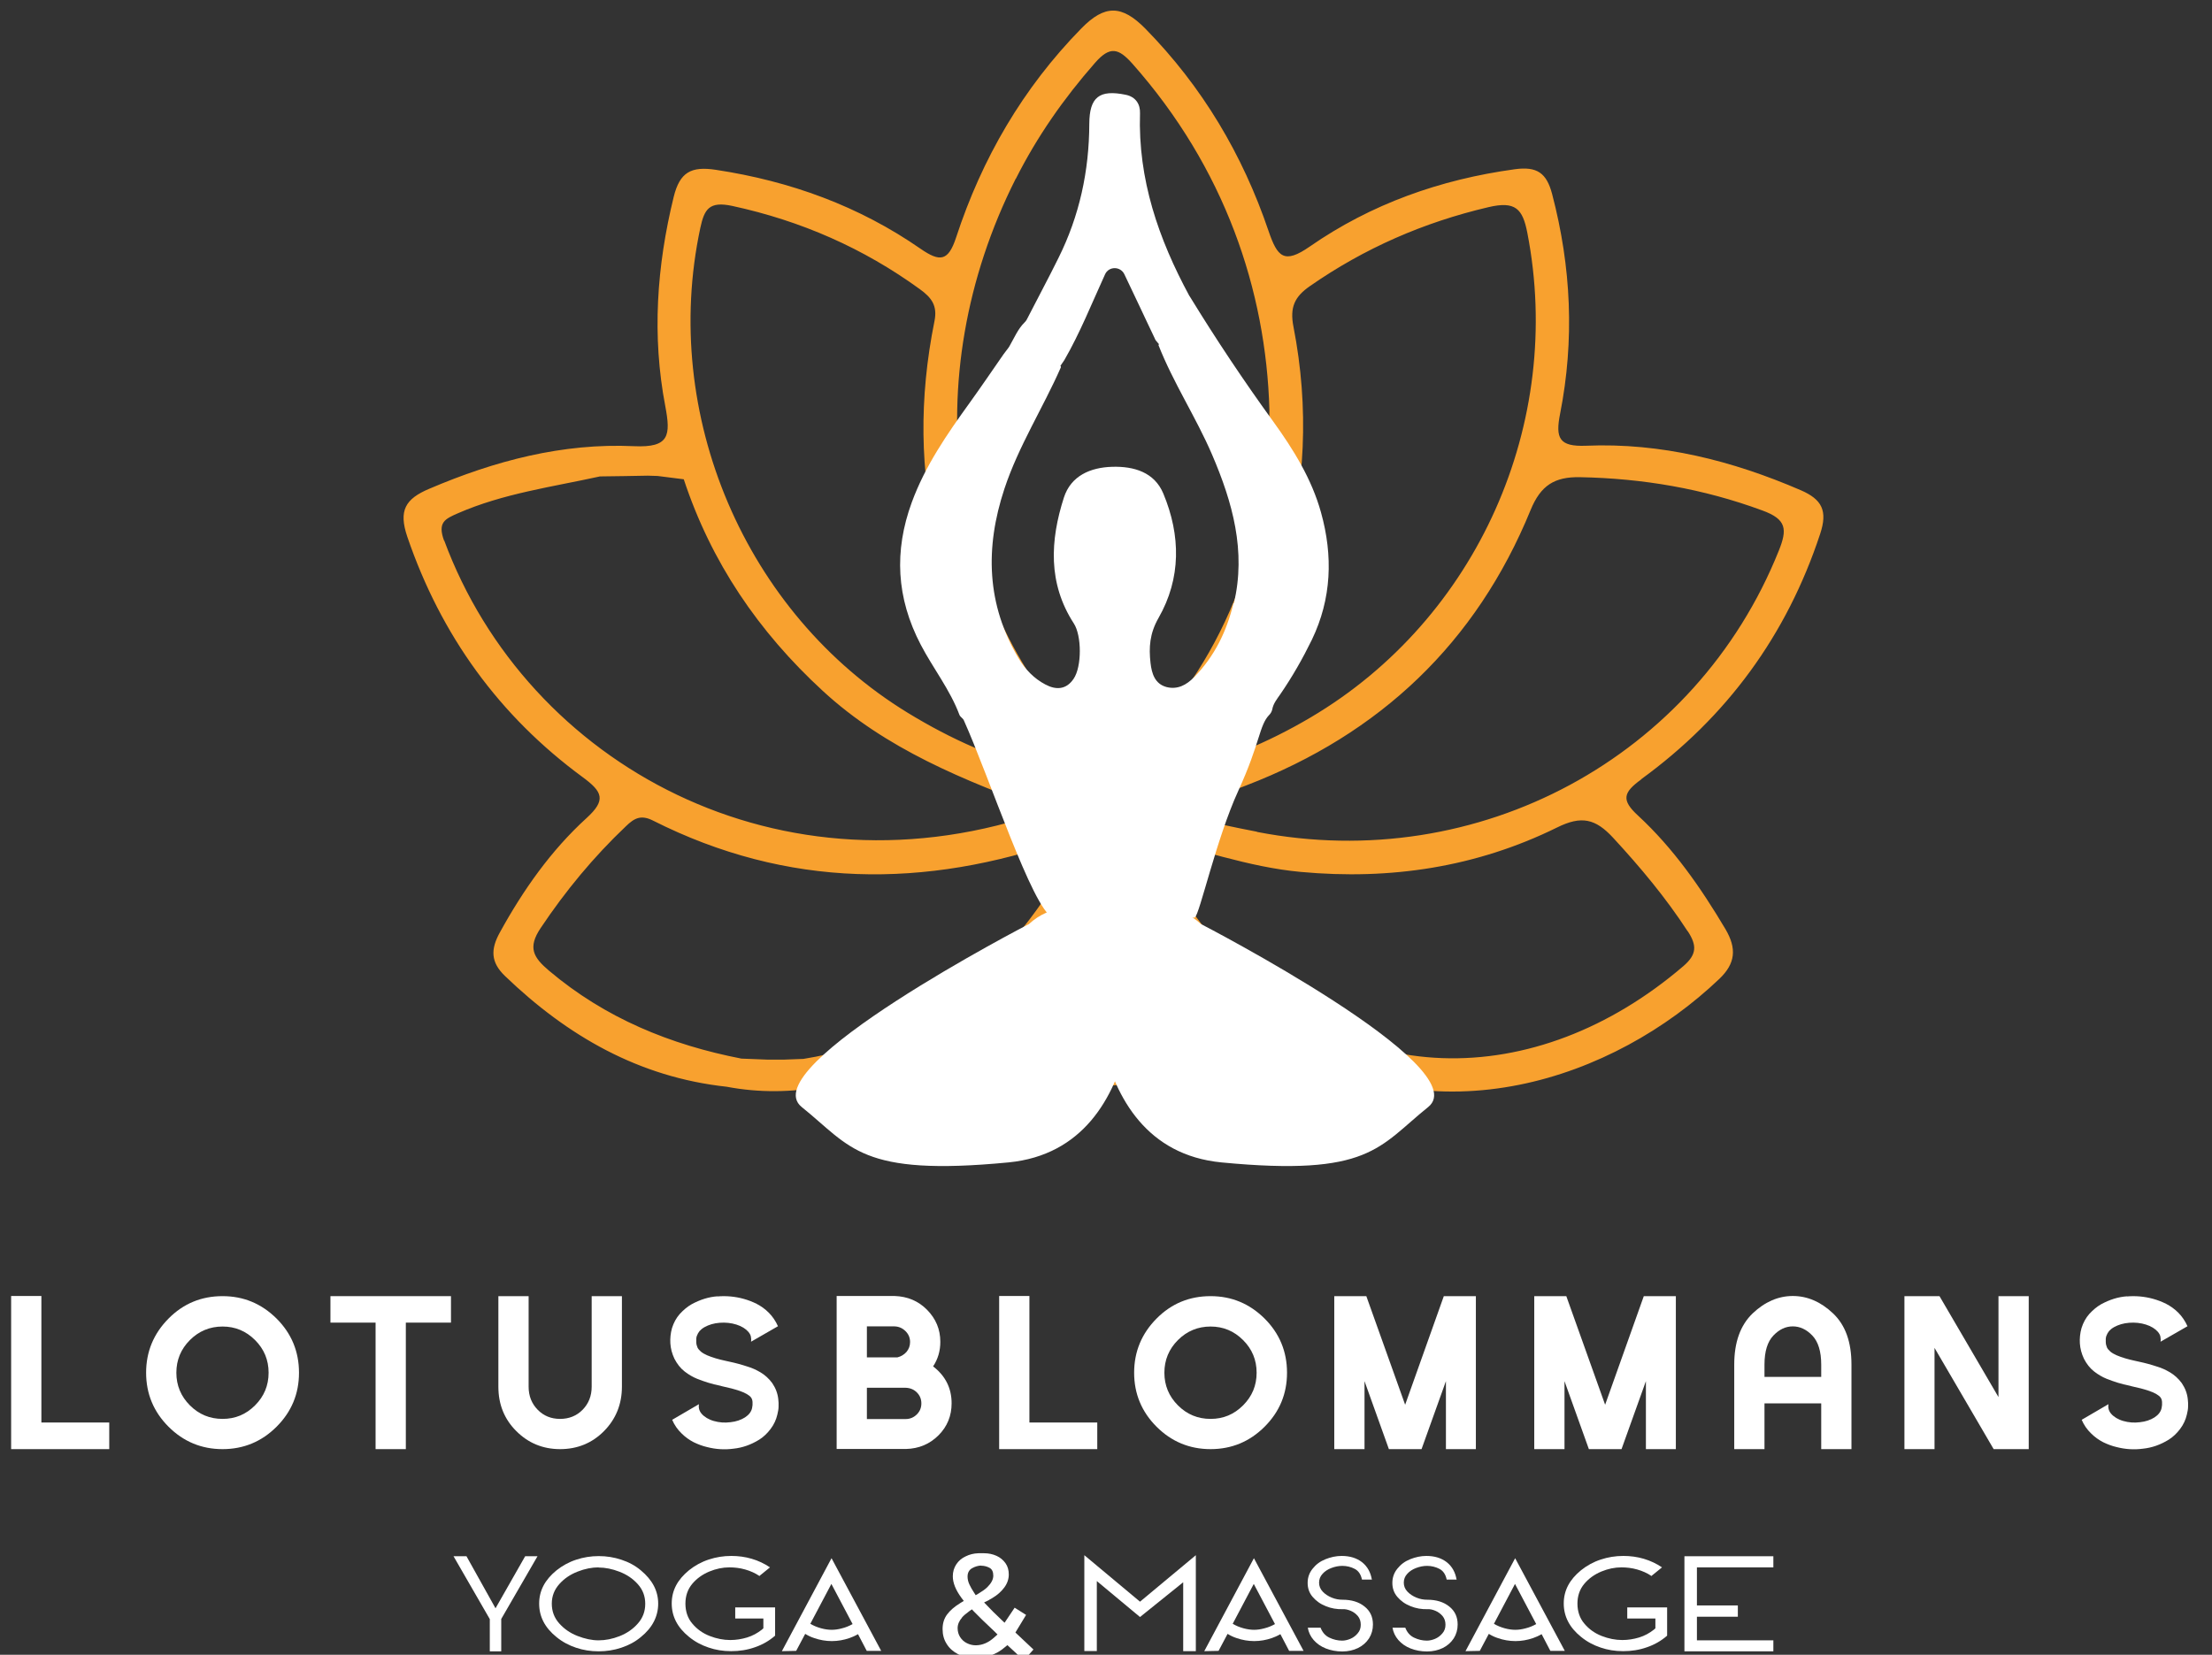 <svg xmlns="http://www.w3.org/2000/svg" id="Layer_1" data-name="Layer 1" viewBox="0 0 147 110"><rect x="0" y="0" width="147" height="110" fill="#333333" stroke="none"/><defs><style>      .cls-1 {        fill: #f8a12f;      }      .cls-1, .cls-2 {        stroke-width: 0px;      }      .cls-2 {        fill: #fff;      }    </style></defs><g><path class="cls-1" d="m109.05,51.81c5.71-4.15,9.69-9.59,11.91-16.32.51-1.54.12-2.29-1.28-2.9-4.56-1.97-9.29-3.17-14.28-2.96-1.78.07-2.05-.49-1.72-2.14.96-4.88.74-9.74-.53-14.58-.37-1.42-1.01-1.86-2.48-1.66-4.95.68-9.54,2.3-13.63,5.14-1.71,1.19-2.15.69-2.74-1.04-1.72-5.07-4.4-9.59-8.19-13.45-1.56-1.58-2.69-1.6-4.24-.02-3.9,3.98-6.61,8.65-8.33,13.9-.52,1.59-1.07,1.65-2.36.76-4.09-2.84-8.66-4.5-13.6-5.25-1.64-.25-2.4.14-2.81,1.8-1.13,4.61-1.45,9.25-.56,13.9.37,1.96.28,2.78-2.08,2.67-4.74-.22-9.25.97-13.6,2.83-1.59.67-2.06,1.44-1.46,3.2,2.24,6.55,6.1,11.89,11.65,15.97,1.32.97,1.58,1.52.26,2.72-2.37,2.16-4.21,4.78-5.76,7.6-.62,1.12-.62,1.98.34,2.9,4.15,3.99,8.91,6.73,14.73,7.36,2.16.41,4.32.38,6.48-.02,3.24-.37,6.18-1.57,8.83-3.42,1.19-.83,1.75-.75,2.47.54,1.61,2.87,3.82-.36,6.21,1.91,1.2,1.14,2.13,1.23,3.36.06,2.16-2.04,4.26,1.48,5.7-1.12,1.04-1.88,1.77-2.23,3.78-.97,10.37,6.56,22.12,2.54,29.14-4.15,1.08-1.03,1.16-2.02.41-3.3-1.64-2.76-3.46-5.38-5.82-7.56-1.12-1.03-.98-1.53.22-2.4Zm-23.8-14.14c1.53-5.27,1.75-10.59.71-15.94-.26-1.31.08-2.01,1.09-2.71,3.62-2.52,7.56-4.24,11.87-5.25,1.79-.42,2.27.11,2.58,1.71,2.46,12.64-3.32,25.66-14.4,32.21-2.81,1.66-5.78,2.93-9.68,3.89,3.5-4.67,6.38-8.89,7.83-13.91Zm-17.74-25.79c1.41-2.8,3.18-5.33,5.25-7.69,1.01-1.16,1.58-.98,2.5.05,6.11,6.9,8.88,15.03,9.1,23.03-.07,9.56-3.2,16.69-9.05,22.73-1.07,1.11-1.69,1.02-2.75-.04-9.68-9.58-11.74-24.83-5.06-38.08Zm-20.97,3.27c.27-1.25.59-1.79,2.13-1.46,4.56.99,8.7,2.8,12.47,5.54.77.56,1.17,1.09.96,2.12-2.08,10.31.31,19.56,6.69,27.84.33.43.6.9.87,1.37.07.12,0,.3,0,.76-3.39-.79-6.46-2.18-9.34-3.94-10.82-6.62-16.43-19.84-13.78-32.23Zm-17.03,20.79c-.45-1.23.08-1.45.92-1.82,3.02-1.32,6.26-1.75,9.44-2.45,1.06-.01,2.12-.03,3.18-.05.22,0,.43.02.65.02.58.07,1.16.15,1.74.22,1.82,5.51,4.96,10.13,9.23,14.06,4.2,3.87,9.36,5.95,14.86,7.97-17.58,6.23-34.49-3.05-40.01-17.96Zm23.87,34.45c-.45.02-.89.03-1.34.05-.33,0-.66,0-.99,0-.59-.02-1.19-.05-1.78-.07-4.73-.92-9.05-2.69-12.78-5.84-1.04-.88-1.44-1.53-.56-2.84,1.65-2.47,3.52-4.73,5.67-6.77.55-.53.99-.78,1.8-.37,8.92,4.5,18.07,4.54,27.37,1.28.21-.07.44-.12.67-.15.06,0,.13.07.32.18-4.03,7.51-9.53,13.11-18.37,14.53Zm14.09-3.04c-.38-.67-.58-1.19.08-1.83,2.59-2.5,4.41-5.57,6.43-8.98,2.04,3.4,3.88,6.47,6.44,8.99.65.63.48,1.17.08,1.84m31.66-5.47c.62.95.61,1.55-.3,2.33-9.74,8.34-22.58,8.56-31.25-1.84-1.67-2.01-3.05-4.27-4.91-6.91,3.99.96,7.26,2.16,10.74,2.48,5.96.55,11.67-.31,17.03-2.95,1.63-.81,2.56-.59,3.74.69,1.8,1.95,3.49,3.97,4.94,6.2Zm-28.62-6.61c-1.58-.3-3.16-.66-4.74-.99-.02-.16-.04-.33-.07-.49,1.36-.54,2.73-1.08,4.09-1.6,8.89-3.42,15.28-9.47,18.89-18.29.68-1.67,1.61-2.23,3.29-2.2,4.16.08,8.18.76,12.11,2.21,1.63.59,1.67,1.26,1.1,2.68-5.5,13.73-19.95,21.55-34.68,18.69Z"></path><path class="cls-2" d="m67.46,67.35c-.38-.67-.58-1.19.08-1.83,2.59-2.5,4.41-5.57,6.43-8.98,2.04,3.4,3.88,6.47,6.44,8.99.65.63.48,1.17.08,1.84h-13.04Z"></path></g><path class="cls-2" d="m79.4,60.99c.32-.18,1.42-5.21,2.89-8.42s1.38-4.34,2.06-5.05c.1-.1.17-.23.2-.37.07-.39.32-.69.54-1.01.79-1.15,1.48-2.36,2.09-3.61,1.32-2.74,1.41-5.59.61-8.46-.62-2.24-1.84-4.2-3.19-6.07-1.95-2.69-3.79-5.45-5.53-8.29,0-.01-.02-.03-.03-.04-2.05-3.79-3.42-7.75-3.28-12.14.02-.59-.27-1.09-.95-1.23-1.75-.36-2.41.15-2.42,1.93-.01,3.13-.65,6.11-2.05,8.92-.68,1.38-1.41,2.73-2.11,4.1-.03.06-.08.12-.13.17-.46.45-.7,1.05-1.02,1.6-.02.03-.03.05-.05.08-.11.15-.23.3-.34.45-.75,1.08-1.49,2.17-2.26,3.24-1.5,2.08-2.95,4.18-3.84,6.61-1.18,3.23-1.03,6.34.6,9.46.82,1.57,1.94,2.98,2.57,4.66.06.15.23.22.29.36,1.67,3.7,4.56,12.54,5.91,13.12h9.43Zm2.57-20.89c-.44,1.85-1.26,3.54-2.62,4.92-.5.51-1.1.84-1.83.65-.78-.21-.98-.91-1.06-1.59-.12-1.04-.06-1.97.53-3,1.51-2.64,1.48-5.49.32-8.27-.59-1.42-1.95-1.82-3.39-1.78-1.45.04-2.75.59-3.22,2.05-.91,2.84-1.07,5.69.66,8.36.53.81.54,2.87-.01,3.68-.49.73-1.17.76-1.88.38-.75-.39-1.35-1.02-1.76-1.71-2.15-3.59-2.26-7.37-.96-11.3.94-2.84,2.56-5.36,3.75-8.07v-.06s-.03-.04-.03-.04c.07-.11.15-.21.22-.32.01-.02.03-.04.04-.06,1.04-1.8,1.81-3.74,2.71-5.71.25-.54,1.02-.54,1.28,0,.13.27.25.53.38.8.22.47.44.93.66,1.39.32.69.65,1.37.97,2.05.02.06.05.11.08.16h0c.07.08.15.17.22.26l-.05.03c.99,2.53,2.5,4.81,3.57,7.3,1.36,3.17,2.27,6.41,1.45,9.88Z"></path><path class="cls-2" d="m68.35,61.44s-18.37,9.5-15.07,12.15,3.87,4.63,13.74,3.68c9.88-.96,8.4-15.15,8.4-15.15,0,0-4.01-3.49-7.07-.67Z"></path><path class="cls-2" d="m79.84,61.44s18.37,9.5,15.07,12.15-3.87,4.63-13.74,3.68c-9.88-.96-8.4-15.15-8.4-15.15,0,0,4.01-3.49,7.07-.67Z"></path><g><path class="cls-2" d="m2.75,86.15v8.41h4.51v1.77H.74v-10.18h2.01Z"></path><path class="cls-2" d="m9.71,91.25c0-1.4.5-2.6,1.49-3.6s2.19-1.49,3.59-1.49,2.59.5,3.59,1.49c.99.99,1.49,2.19,1.49,3.6s-.5,2.6-1.49,3.59c-.99.99-2.19,1.49-3.59,1.49s-2.6-.5-3.59-1.49-1.49-2.19-1.49-3.59Zm8.14,0c0-.85-.3-1.57-.9-2.17-.6-.6-1.32-.9-2.16-.9s-1.57.3-2.17.9c-.6.6-.9,1.33-.9,2.17s.3,1.57.9,2.17c.6.6,1.32.9,2.17.9s1.56-.3,2.16-.9c.6-.6.9-1.32.9-2.17Z"></path><path class="cls-2" d="m26.97,86.16h3v1.76h-3v8.41h-2.01v-8.41h-3v-1.76h5.01Z"></path><path class="cls-2" d="m37.23,96.33c-1.15,0-2.12-.4-2.92-1.2s-1.19-1.78-1.19-2.95v-6.02h2.01v6.02c0,.61.2,1.12.6,1.53s.9.61,1.49.61,1.1-.2,1.5-.61.6-.92.6-1.53v-6.02h2.01v6.02c0,1.16-.4,2.15-1.19,2.95s-1.77,1.2-2.92,1.2Z"></path><path class="cls-2" d="m47.67,86.18c.58-.05,1.17,0,1.75.16.29.08.58.19.86.33.29.15.56.34.81.59.25.25.46.56.61.9l-1.79,1.03c.02-.12.01-.24-.01-.34-.02-.11-.08-.21-.16-.31-.18-.21-.45-.38-.8-.49-.35-.11-.72-.15-1.11-.12-.39.03-.72.13-1.01.29-.14.08-.25.17-.33.26-.08.1-.14.21-.18.32-.04.11-.05.24-.04.4,0,.15.04.27.08.37.04.09.12.18.22.27.1.09.24.17.42.25.35.15.76.27,1.23.37.09.02.18.04.27.06.38.08.79.19,1.21.33.27.08.54.2.83.37.29.17.56.41.79.72.23.34.36.69.4,1.06.02.17.03.34.02.51,0,.17-.04.34-.08.52-.08.35-.23.67-.45.96-.22.29-.46.52-.74.7-.56.35-1.14.55-1.73.61-.59.08-1.18.04-1.76-.11-.3-.07-.59-.18-.88-.32-.29-.15-.56-.34-.81-.59-.26-.25-.47-.55-.62-.9l1.78-1.04c-.04.24.02.46.18.64.08.1.2.19.34.28.14.08.29.15.47.2.35.1.72.13,1.1.08.38-.04.7-.15.97-.32.26-.17.42-.38.47-.62.01-.06.02-.13.03-.2,0-.08,0-.15,0-.21-.01-.12-.04-.21-.09-.28-.05-.08-.14-.15-.27-.23s-.29-.15-.49-.22c-.35-.12-.74-.22-1.17-.31-.05-.01-.09-.03-.14-.04-.01,0-.03,0-.05-.01-.46-.09-.95-.24-1.48-.45-.27-.11-.55-.27-.82-.48-.28-.22-.5-.5-.68-.85-.16-.34-.25-.68-.27-1.02-.02-.32.01-.67.11-1.02.11-.35.28-.67.52-.94.24-.26.5-.48.78-.64.57-.31,1.14-.49,1.73-.53Z"></path><path class="cls-2" d="m63.24,93.28c0,.84-.29,1.55-.87,2.13s-1.3.89-2.17.91h-4.6v-10.17h3.85c.86.03,1.58.33,2.16.92s.88,1.29.88,2.13c0,.6-.16,1.15-.48,1.63.82.63,1.23,1.45,1.23,2.45Zm-5.63-5.12v2.07h2.03c.24-.06.44-.18.6-.36.16-.19.24-.41.24-.66,0-.28-.1-.52-.3-.72-.2-.2-.44-.31-.73-.32h-1.83Zm0,6.17h2.57c.3,0,.55-.11.75-.31s.3-.44.3-.73-.1-.53-.3-.73-.45-.3-.75-.31h-2.57v2.09Z"></path><path class="cls-2" d="m68.41,86.15v8.41h4.51v1.77h-6.52v-10.18h2.01Z"></path><path class="cls-2" d="m75.37,91.25c0-1.4.5-2.6,1.49-3.6s2.19-1.49,3.59-1.49,2.59.5,3.59,1.49c.99.99,1.49,2.19,1.49,3.6s-.5,2.6-1.49,3.59c-.99.99-2.19,1.49-3.59,1.49s-2.6-.5-3.59-1.49-1.49-2.19-1.49-3.59Zm8.14,0c0-.85-.3-1.57-.9-2.17-.6-.6-1.32-.9-2.16-.9s-1.57.3-2.17.9c-.6.6-.9,1.33-.9,2.17s.3,1.57.9,2.17c.6.6,1.32.9,2.17.9s1.56-.3,2.16-.9c.6-.6.9-1.32.9-2.17Z"></path><path class="cls-2" d="m98.1,96.33h-2.01v-4.52l-1.62,4.52h-2.17l-1.62-4.52v4.52h-2.01v-10.17h2.13l2.58,7.22,2.57-7.22h2.13v10.17Z"></path><path class="cls-2" d="m111.39,96.33h-2.01v-4.52l-1.62,4.52h-2.17l-1.62-4.52v4.52h-2.01v-10.17h2.13l2.58,7.22,2.57-7.22h2.13v10.17Z"></path><path class="cls-2" d="m117.26,93.29v3.04h-2.01v-5.62c0-1.49.41-2.62,1.22-3.4.81-.77,1.71-1.16,2.67-1.16s1.86.38,2.68,1.16,1.22,1.9,1.22,3.4v5.62h-2.01v-3.04h-3.77Zm0-2.58v.82h3.77v-.82c0-.88-.2-1.52-.59-1.93-.39-.41-.83-.61-1.3-.61s-.9.2-1.29.61c-.39.41-.59,1.05-.59,1.93Z"></path><path class="cls-2" d="m126.56,96.33v-10.17h2.33l3.92,6.71v-6.71h2.01v10.17h-2.33l-3.93-6.73v6.73h-2.01Z"></path><path class="cls-2" d="m141.34,86.18c.58-.05,1.17,0,1.75.16.29.08.58.19.86.33.29.15.56.34.81.59.25.25.46.56.61.9l-1.79,1.03c.02-.12.01-.24-.01-.34-.02-.11-.08-.21-.16-.31-.18-.21-.45-.38-.8-.49-.35-.11-.72-.15-1.11-.12-.39.03-.72.13-1.01.29-.14.08-.25.17-.33.26-.08.1-.14.21-.18.32-.04.11-.05.24-.04.4,0,.15.04.27.08.37.04.09.12.18.22.27.1.09.24.17.42.25.35.15.76.27,1.23.37.09.02.18.04.27.06.38.08.79.19,1.21.33.27.08.54.2.83.37.29.17.56.41.79.72.23.34.36.69.4,1.06.02.17.03.34.02.51,0,.17-.04.34-.08.52-.08.35-.23.67-.45.96-.22.29-.46.52-.74.7-.56.35-1.14.55-1.73.61-.59.08-1.18.04-1.76-.11-.3-.07-.59-.18-.88-.32-.29-.15-.56-.34-.81-.59-.26-.25-.47-.55-.62-.9l1.78-1.04c-.04.24.02.46.18.64.08.1.2.19.34.28.14.08.29.15.47.2.35.1.72.13,1.1.08.38-.04.7-.15.97-.32.26-.17.42-.38.47-.62.01-.06.02-.13.03-.2,0-.08,0-.15,0-.21-.01-.12-.04-.21-.09-.28-.05-.08-.14-.15-.27-.23s-.29-.15-.49-.22c-.35-.12-.74-.22-1.17-.31-.05-.01-.09-.03-.14-.04-.01,0-.03,0-.05-.01-.46-.09-.95-.24-1.48-.45-.27-.11-.55-.27-.82-.48-.28-.22-.5-.5-.68-.85-.16-.34-.25-.68-.27-1.02-.02-.32.01-.67.11-1.02.11-.35.28-.67.52-.94.24-.26.5-.48.78-.64.57-.31,1.14-.49,1.73-.53Z"></path><path class="cls-2" d="m31,103.45l1.93,3.46,1.97-3.46h.82l-2.41,4.17v2.15h-.76v-2.14s-2.41-4.18-2.41-4.18h.86Z"></path><path class="cls-2" d="m42.59,104.39c.77.64,1.15,1.37,1.15,2.21s-.38,1.6-1.15,2.22c-.38.32-.82.55-1.3.71-.48.16-.98.24-1.51.24s-1.03-.08-1.5-.24c-.48-.16-.91-.39-1.3-.71-.77-.62-1.15-1.36-1.15-2.22s.38-1.58,1.15-2.21c.39-.31.82-.55,1.31-.71.48-.16.98-.24,1.5-.24s1.02.08,1.5.24c.49.16.92.39,1.3.71Zm-2.81-.2c-.44,0-.91.09-1.39.28-.49.19-.89.46-1.22.83-.33.37-.5.8-.5,1.3s.16.94.49,1.31.73.65,1.22.84c.49.19.95.29,1.4.29s.92-.09,1.4-.28c.48-.19.89-.47,1.21-.84.33-.37.49-.81.49-1.31s-.16-.93-.49-1.3-.73-.64-1.22-.83c-.49-.19-.95-.28-1.39-.28Z"></path><path class="cls-2" d="m50.48,104.77c-.29-.2-.61-.34-.96-.44-.35-.1-.7-.14-1.05-.14-.44,0-.88.09-1.34.28-.45.19-.83.46-1.13.82s-.45.8-.45,1.31.15.97.46,1.33c.31.37.69.64,1.15.82.46.18.92.27,1.37.27.38,0,.76-.06,1.12-.17s.69-.29.98-.52l.1-.09v-.65h-1.87v-.74h2.65v1.88c-.39.34-.84.6-1.34.77-.51.18-1.03.26-1.58.26s-1.03-.08-1.5-.24c-.48-.16-.91-.39-1.3-.71-.77-.62-1.15-1.36-1.15-2.22s.38-1.58,1.15-2.21c.39-.31.82-.55,1.31-.71.48-.16.98-.24,1.5-.24.47,0,.92.06,1.36.19s.84.32,1.21.57l-.69.56Z"></path><path class="cls-2" d="m57.6,109.74l-.58-1.11c-.21.12-.4.2-.57.26-.38.13-.77.2-1.17.2s-.8-.07-1.17-.2c-.22-.07-.42-.17-.6-.28l-.6,1.13-.95.02,3.3-6.18,3.3,6.16h-.95Zm-1.64-1.5c.25-.06.48-.16.7-.28l-1.41-2.67-1.4,2.65c.22.13.46.23.72.3.26.07.49.1.7.1s.44-.03.69-.1Z"></path><path class="cls-2" d="m66.96,109.35l-.16.13c-.31.27-.63.45-.96.56-.32.11-.7.16-1.13.16-.38,0-.72-.08-1.04-.24-.31-.16-.57-.38-.75-.67-.19-.29-.28-.62-.28-1s.1-.7.3-.97c.2-.27.49-.52.88-.76l.23-.14-.16-.21c-.38-.52-.57-.99-.57-1.43,0-.3.08-.56.23-.79s.36-.41.62-.53c.26-.13.54-.2.85-.21.09,0,.21,0,.38,0,.3,0,.57.06.82.17.25.11.45.28.6.49.15.21.22.46.22.75,0,.31-.1.6-.3.87-.2.27-.46.5-.78.69-.03.02-.07.04-.1.06s-.07.04-.11.06l-.04.03-.31.15.23.24c.2.22.51.52.93.92l.2.19.67-1,.76.48-.71,1.17,1.2,1.13-.64.72-1.09-1.01Zm-3.03-1.82c-.19.22-.29.45-.29.7,0,.23.06.43.17.6s.26.31.45.4c.18.09.38.14.58.14.44,0,.86-.18,1.25-.54l.2-.18-.19-.19c-.62-.58-1.08-1.03-1.37-1.33l-.14-.15-.16.11c-.23.17-.4.31-.5.43Zm1.29-3.46c-.2,0-.41.06-.61.17-.2.11-.31.3-.31.56,0,.17.04.35.12.52.08.17.18.35.3.53l.12.19.19-.11c.25-.15.45-.29.59-.43.26-.26.39-.51.39-.76s-.08-.43-.25-.52-.35-.14-.55-.14Z"></path><path class="cls-2" d="m79.45,109.76h-.82s0-4.58,0-4.58l-2.87,2.31-2.87-2.39v4.65h-.83s0-6.37,0-6.37l3.7,3.09,3.71-3.09v6.38Z"></path><path class="cls-2" d="m85.67,109.74l-.58-1.11c-.21.12-.4.2-.57.26-.38.13-.77.2-1.17.2s-.8-.07-1.17-.2c-.22-.07-.42-.17-.6-.28l-.6,1.13-.95.02,3.3-6.18,3.3,6.16h-.95Zm-1.64-1.5c.25-.06.48-.16.7-.28l-1.41-2.67-1.4,2.65c.22.13.46.23.72.3.26.07.49.1.7.1s.44-.03.69-.1Z"></path><path class="cls-2" d="m91.19,105h-.68c-.07-.34-.23-.58-.48-.71-.25-.13-.53-.2-.82-.2-.25,0-.49.05-.73.14-.24.09-.44.22-.59.39-.16.17-.23.37-.23.59s.08.42.24.59c.16.17.36.3.6.4.24.1.48.14.72.14.6,0,1.09.15,1.46.45.38.3.56.7.56,1.2,0,.34-.09.65-.26.92-.18.27-.42.49-.73.64s-.66.23-1.05.23-.76-.07-1.09-.2-.6-.32-.81-.56c-.21-.24-.34-.52-.39-.82h.85c.12.31.31.53.58.66.27.13.56.2.85.2.17,0,.36-.04.55-.12.19-.08.36-.21.49-.37.14-.16.2-.35.2-.57s-.06-.41-.19-.57c-.13-.15-.28-.27-.47-.35s-.36-.12-.53-.11c-.39.01-.77-.05-1.13-.2-.36-.14-.65-.35-.88-.62s-.33-.58-.33-.93.11-.67.33-.94c.22-.28.5-.49.85-.63s.71-.22,1.08-.22c.55,0,1,.14,1.36.42.35.28.57.67.65,1.17Z"></path><path class="cls-2" d="m96.82,105h-.68c-.07-.34-.23-.58-.48-.71-.25-.13-.53-.2-.82-.2-.25,0-.49.05-.73.14-.24.09-.44.22-.59.39-.16.17-.23.37-.23.59s.08.42.24.59c.16.17.36.3.6.4.24.1.48.14.72.14.6,0,1.09.15,1.46.45.38.3.56.7.56,1.2,0,.34-.09.65-.26.92-.18.27-.42.49-.73.64s-.66.23-1.05.23-.76-.07-1.09-.2-.6-.32-.81-.56c-.21-.24-.34-.52-.39-.82h.85c.12.31.31.53.58.66.27.13.56.2.85.2.17,0,.36-.04.55-.12.19-.08.36-.21.49-.37.14-.16.2-.35.2-.57s-.06-.41-.19-.57c-.13-.15-.28-.27-.47-.35s-.36-.12-.53-.11c-.39.01-.77-.05-1.13-.2-.36-.14-.65-.35-.88-.62s-.33-.58-.33-.93.11-.67.33-.94c.22-.28.5-.49.85-.63s.71-.22,1.08-.22c.55,0,1,.14,1.36.42.35.28.57.67.65,1.17Z"></path><path class="cls-2" d="m103.03,109.74l-.58-1.11c-.21.12-.4.2-.57.26-.38.13-.77.2-1.17.2s-.8-.07-1.17-.2c-.22-.07-.42-.17-.6-.28l-.6,1.13-.95.02,3.3-6.18,3.3,6.16h-.95Zm-1.64-1.5c.25-.06.48-.16.7-.28l-1.41-2.67-1.4,2.65c.22.13.46.23.72.3.26.07.49.1.7.1s.44-.03.69-.1Z"></path><path class="cls-2" d="m109.76,104.77c-.29-.2-.61-.34-.96-.44-.35-.1-.7-.14-1.05-.14-.44,0-.88.09-1.34.28-.45.19-.83.46-1.13.82s-.45.8-.45,1.31.15.97.46,1.33c.31.37.69.64,1.15.82.46.18.92.27,1.37.27.38,0,.76-.06,1.12-.17s.69-.29.98-.52l.1-.09v-.65h-1.87v-.74h2.65v1.88c-.39.34-.84.6-1.34.77-.51.18-1.03.26-1.58.26s-1.03-.08-1.5-.24c-.48-.16-.91-.39-1.3-.71-.77-.62-1.15-1.36-1.15-2.22s.38-1.58,1.15-2.21c.39-.31.82-.55,1.31-.71.48-.16.98-.24,1.5-.24.47,0,.92.06,1.36.19s.84.32,1.21.57l-.69.56Z"></path><path class="cls-2" d="m117.85,103.45v.74h-5.08v2.53h2.72v.75h-2.72v1.57h5.08v.73h-5.91v-6.32h5.91Z"></path></g></svg>